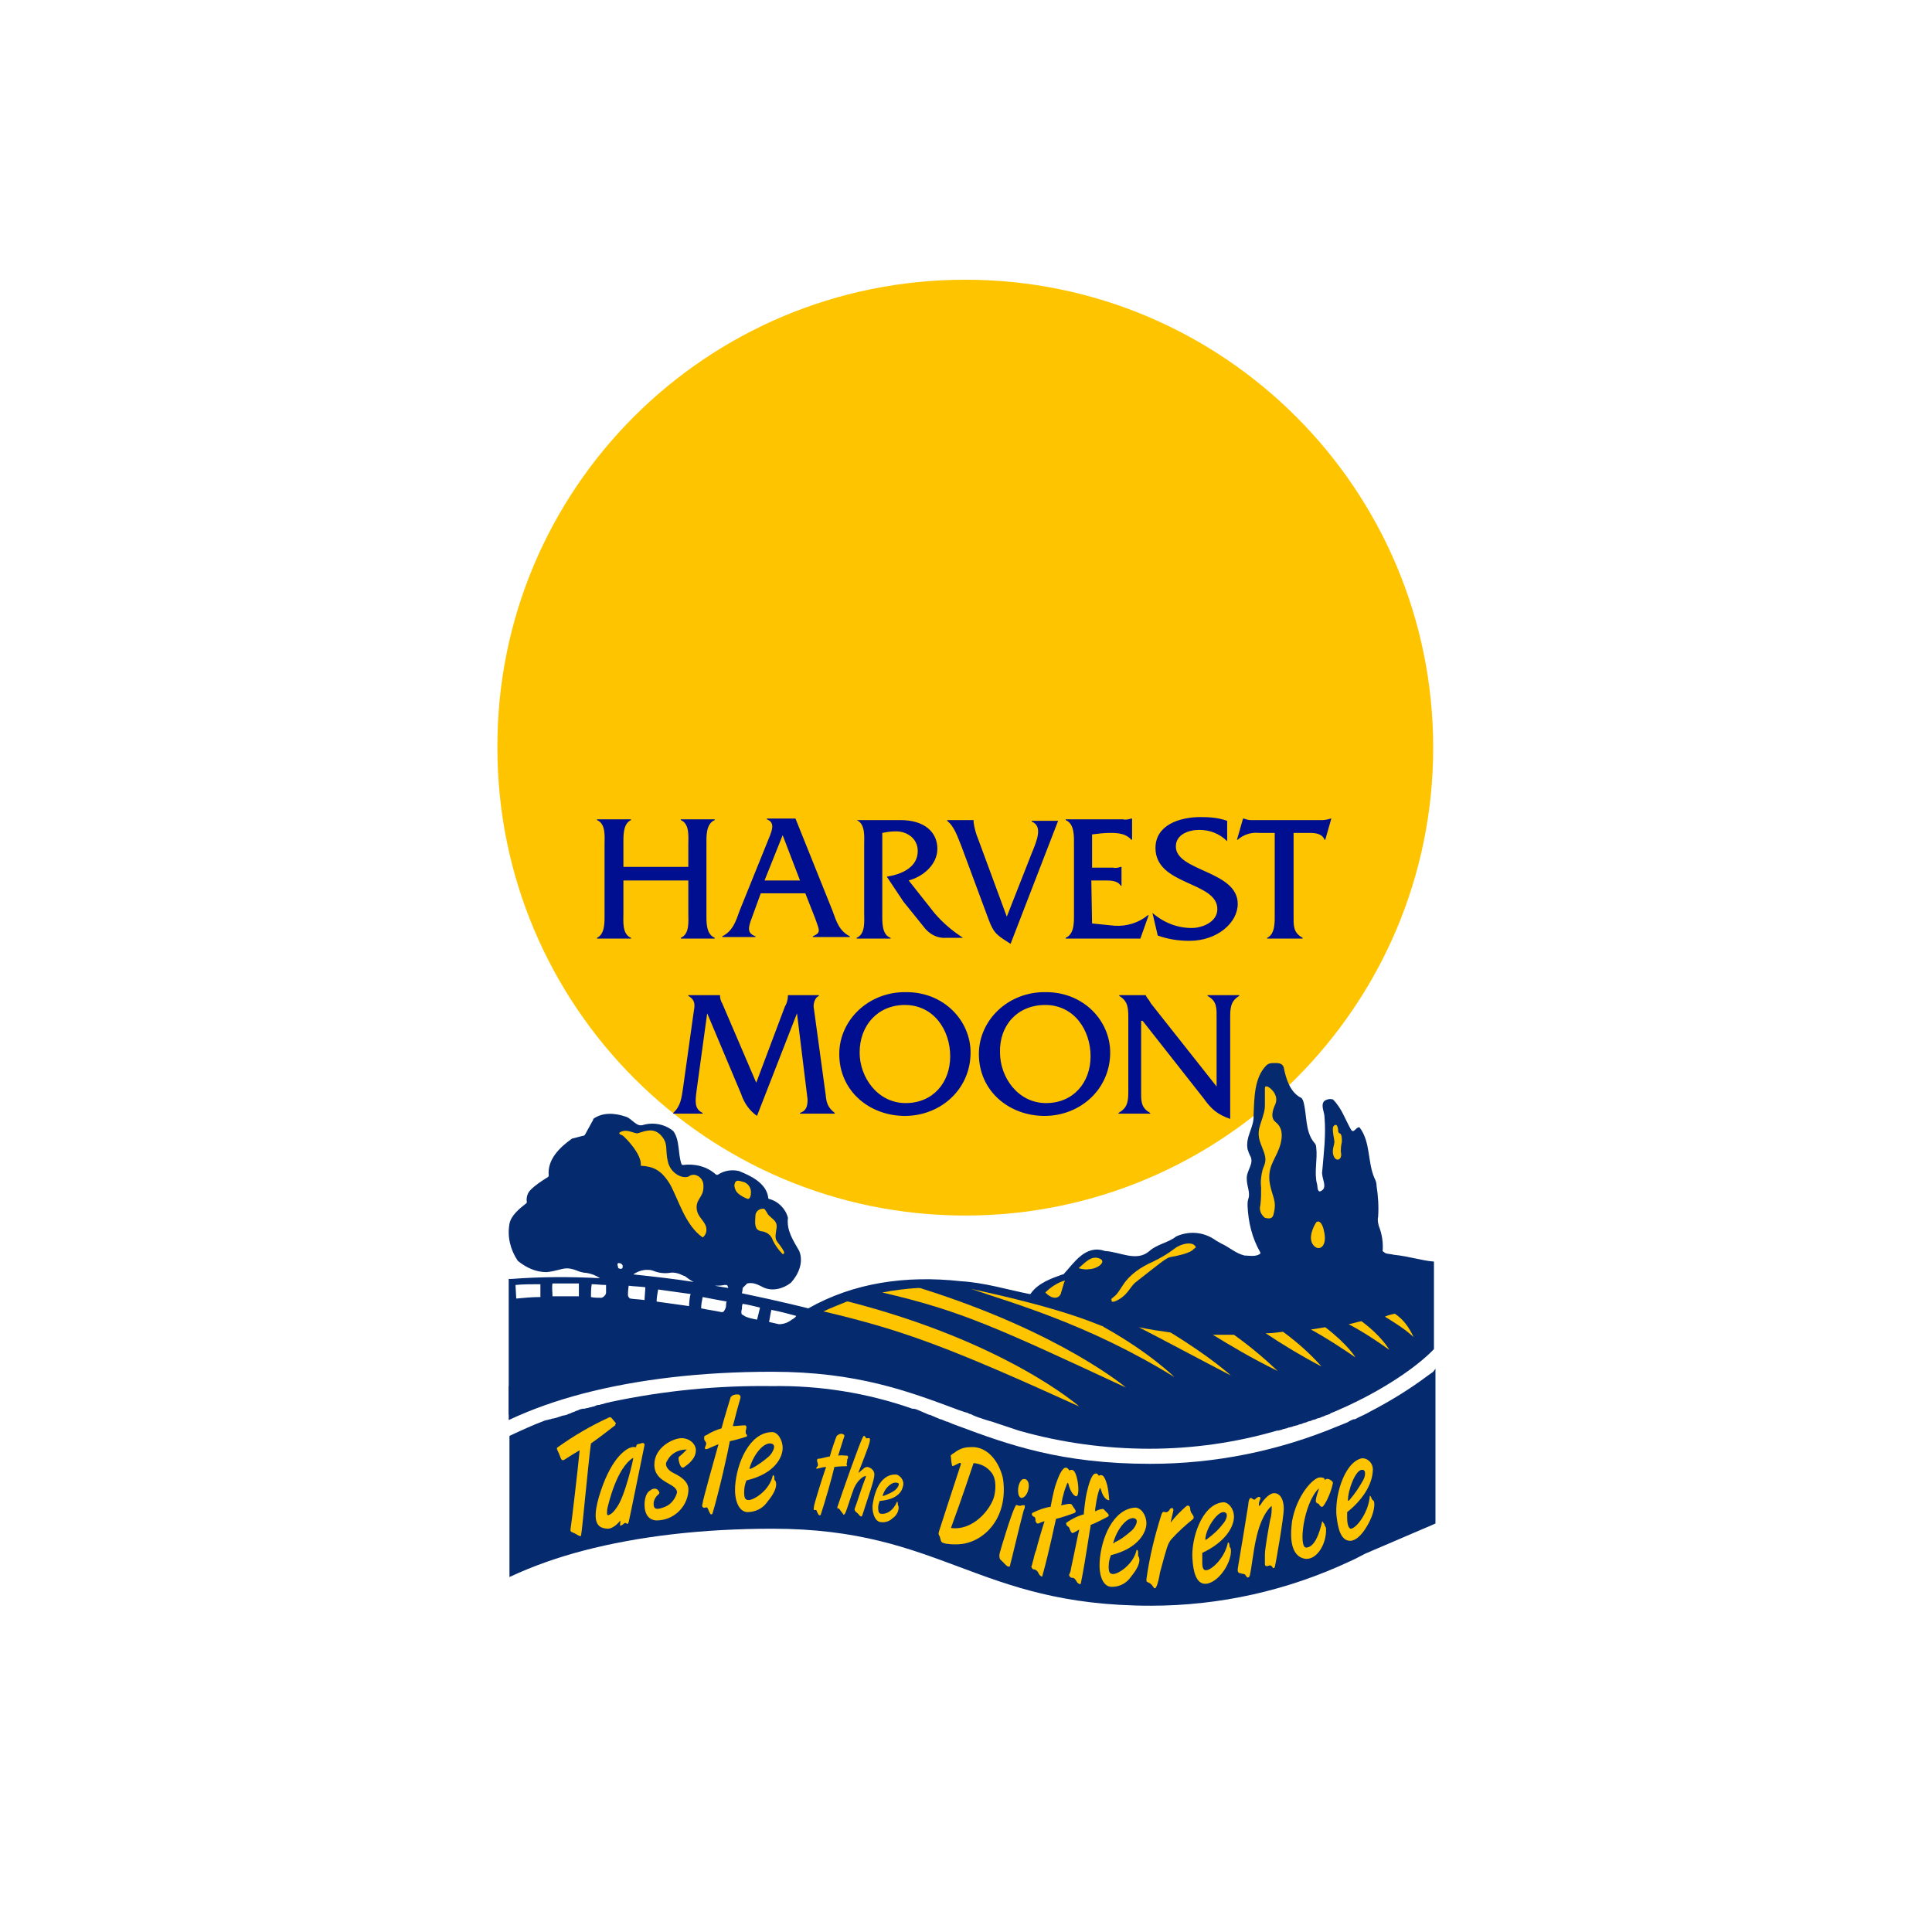 <?xml version="1.0" encoding="utf-8"?>
<!-- Generator: Adobe Illustrator 26.5.0, SVG Export Plug-In . SVG Version: 6.00 Build 0)  -->
<svg version="1.1" id="Layer_1" xmlns="http://www.w3.org/2000/svg" xmlns:xlink="http://www.w3.org/1999/xlink" x="0px" y="0px"
	 viewBox="0 0 256 256" style="enable-background:new 0 0 256 256;" xml:space="preserve">
<style type="text/css">
	.st0{fill:#052A6E;}
	.st1{fill:#FFC400;}
	.st2{fill:#000F8F;}
</style>
<g id="Group_275" transform="translate(-6744.094 -5955.835)">
	<path id="Path_583" class="st0" d="M6934,6137.6l-0.7,0.5c-2.4,1.8-5,3.4-7.7,4.8l0,0c-0.5,0.3-1,0.5-1.6,0.8
		c-0.2,0.1-0.3,0.2-0.5,0.2l-0.1,0c-0.1,0.1-0.3,0.1-0.4,0.2l-0.2,0.1c-0.1,0.1-0.2,0.1-0.4,0.2c-0.3,0.1-0.7,0.3-1,0.4
		c-7.9,3.3-16.3,5-24.9,5c-11.7,0-18.7-2.5-25.4-5l-0.8-0.3l-0.7-0.3l-0.1,0l-0.7-0.3l-0.1,0c-0.2-0.1-0.5-0.2-0.7-0.3l0,0
		c-0.2-0.1-0.5-0.2-0.7-0.3l-0.1,0c-0.2-0.1-0.5-0.2-0.7-0.3l0,0c-0.2-0.1-0.5-0.2-0.7-0.3l0,0c-0.2-0.1-0.5-0.2-0.7-0.2l-0.1,0
		c-6-2.1-12.3-3.1-18.6-3c-7.2-0.1-14.3,0.6-21.4,2.1l0,0c-0.3,0.1-0.5,0.1-0.8,0.2l0,0c-0.2,0.1-0.5,0.1-0.7,0.2l-0.1,0
		c-0.2,0-0.4,0.1-0.6,0.2l-0.1,0c-0.2,0.1-0.5,0.1-0.7,0.2c-0.2,0-0.4,0.1-0.5,0.1l-0.2,0l-0.4,0.1l-0.2,0.1l-0.3,0.1l-0.2,0.1
		l-0.3,0.1l-0.2,0.1l-0.3,0.1l-0.2,0.1l-0.4,0.1l-0.1,0c-0.3,0.1-0.6,0.2-0.9,0.3l0,0l-0.4,0.1l-0.1,0c-0.1,0-0.2,0.1-0.3,0.1
		l-0.1,0l-0.3,0.1l-0.1,0l-0.3,0.1l0,0c-1.6,0.6-3.1,1.3-4.6,2v18.7l0,0c3.2-1.5,6.4-2.6,9.8-3.5c7.3-1.9,15.7-2.9,25.1-2.9
		c11.3,0,18.1,2.6,24.8,5.1c6.7,2.5,13.6,5.1,25.3,5.1c9.1,0,18.1-2,26.4-5.9c0.7-0.3,1.4-0.7,2-1l9.1-3.9l0.2-0.1v-20.5
		L6934,6137.6z"/>
	<path id="Path_584" class="st1" d="M6872,5992.9c34.3,0,62,27.8,62,62s-27.8,62-62,62c-34.3,0-62-27.8-62-62
		C6809.9,6020.6,6837.7,5992.9,6872,5992.9"/>
	<path id="Path_585" class="st0" d="M6928.8,6122.1c-0.4-0.1-0.8-0.1-1.1-0.2l0,0l-0.3-0.2c0,0-0.1-0.1-0.1-0.1
		c0.1-1.1-0.1-2.3-0.5-3.3c-0.1-0.4-0.2-0.8-0.1-1.2c0.1-1.4,0-2.8-0.2-4.1c0-0.4-0.1-0.7-0.3-1.1c-0.9-2.1-0.5-4.7-1.9-6.6
		c0,0-0.1-0.1-0.1-0.1c-0.5,0-0.7,0.9-1.1,0.3l0,0c-0.8-1.4-1.2-2.8-2.4-4c0,0,0,0-0.1,0c-0.3-0.1-0.7,0-1,0.2c0,0,0,0-0.1,0.1
		c-0.4,0.6,0.1,1.4,0.1,2.1v0c0.2,2.4-0.1,4.7-0.3,7.1c-0.2,0.9,0.9,2.3-0.3,2.7c-0.1,0-0.1,0-0.1,0c-0.3-0.2-0.2-0.7-0.3-1l0,0
		c-0.4-1.5,0.1-3.3-0.1-4.8c0-0.3-0.1-0.5-0.3-0.7c-1.2-1.5-0.9-3.6-1.4-5.4c-0.1-0.3-0.2-0.5-0.5-0.6c-1.3-0.8-1.8-2.4-2.1-3.9l0,0
		c-0.2-0.7-0.9-0.6-1.5-0.6c-0.3,0-0.6,0.1-0.8,0.3c-1.6,1.6-1.6,4.2-1.7,6.6v0c0.1,1.6-1.1,2.8-0.8,4.5c0.1,0.3,0.2,0.6,0.3,0.8
		c0.7,1.1-0.5,2-0.4,3.2v0c0,0.9,0.5,1.8,0.2,2.6c-0.1,0.3-0.1,0.6-0.1,0.9c0.1,2.2,0.6,4.3,1.7,6.2c0,0.1,0,0.2-0.1,0.2
		c0,0,0,0,0,0c-0.5,0.4-1.6,0.2-1.9,0.2c0,0-0.1,0-0.1,0c-1.2-0.3-2-1.1-3.1-1.6c-0.2-0.1-0.5-0.3-0.7-0.4c-1.5-1.1-3.4-1.3-5.1-0.6
		l-0.2,0.1c-1,0.8-2.5,1-3.5,1.9c-1.7,1.5-3.9,0.1-5.9,0l0,0c-2.6-0.9-4.1,1.6-5.5,3.1c0,0,0,0-0.1,0c-1.4,0.5-3.2,1.1-4.2,2.5
		c0,0.1-0.1,0.1-0.2,0.1c-3-0.6-5.9-1.5-9.1-1.7c-7.3-0.8-14.2,0.2-20.2,3.6l0,0c0,0-3.5-0.9-8.8-2c0.1-0.4,0.1-0.7,0.1-0.7
		c0.2-0.2,0.4-0.4,0.6-0.6l0,0c0.8-0.2,1.5,0.2,2.1,0.5c1.2,0.6,2.7,0.2,3.7-0.6l0,0c1-1.1,1.7-2.7,1.1-4.2l0,0
		c-0.8-1.4-1.7-2.7-1.5-4.4v0c-0.3-1.2-1.3-2.2-2.5-2.5c-0.1,0-0.1-0.1-0.1-0.1c-0.2-2-2.4-3-3.9-3.6l0,0c-0.9-0.2-1.9-0.1-2.8,0.5
		c-0.1,0-0.1,0-0.2,0c-1.2-1.1-2.8-1.5-4.4-1.3c-0.1,0-0.1,0-0.2-0.1c-0.5-1.4-0.2-3.2-1.1-4.4l0,0c-1.1-0.9-2.6-1.2-4-0.8
		c-0.9,0.3-1.5-0.9-2.3-1.1c-1.4-0.5-3.1-0.6-4.3,0.3c0,0,0,0,0,0.1l-1.1,2c0,0-0.1,0.1-0.1,0.1c-0.5,0.1-1.1,0.3-1.6,0.4
		c0,0,0,0,0,0c-1.7,1.2-3.3,2.8-3.1,4.9c0,0.1,0,0.1-0.1,0.2c-0.8,0.5-1.6,1-2.3,1.7c-0.4,0.4-0.6,1-0.5,1.6c0,0.1,0,0.1-0.1,0.2
		c-0.9,0.7-2,1.6-2.2,2.7c-0.3,1.7,0.1,3.4,1.1,4.9l0,0c1.1,0.9,2.4,1.5,3.8,1.5c1.2-0.1,2-0.5,2.7-0.5c0.6,0,1.1,0.2,1.6,0.4
		c0.3,0.1,0.7,0.2,1,0.2c0.6,0.1,1.2,0.3,1.8,0.7c-3.9-0.2-7.8-0.2-11.7,0.1c-0.1,0-0.3,0-0.4,0v18.7c3.2-1.5,6.4-2.6,9.8-3.5
		c7.3-1.9,15.7-2.9,25.1-2.9c11.3,0,18.1,2.6,24.8,5.1l0.6,0.2l0.3,0.1l0.1,0l0.4,0.2l0.1,0l0.4,0.2l0,0l0.5,0.2l0,0
		c0.3,0.1,0.6,0.2,0.9,0.3l0,0c0.3,0.1,0.6,0.2,1,0.3h0c1.2,0.4,2.4,0.8,3.6,1.2h0c5.6,1.6,11.5,2.4,17.3,2.4
		c5.7,0,11.4-0.8,16.9-2.4l0,0l0.1,0c0.2,0,0.3-0.1,0.5-0.1l0.2-0.1c0.2,0,0.3-0.1,0.5-0.1l0.2-0.1c0.2,0,0.3-0.1,0.5-0.1l0.2-0.1
		c0.2,0,0.3-0.1,0.5-0.1l0.2-0.1l0.4-0.1l0.2-0.1c0.1,0,0.3-0.1,0.4-0.1l0.2-0.1l0.4-0.1l0.2-0.1l0.4-0.1l0.2-0.1l0.4-0.1l0.2-0.1
		l0.3-0.1l0.2-0.1l0.3-0.1l0.3-0.1l0.1-0.1l0,0c0.8-0.3,1.6-0.7,2.3-1c5.8-2.7,9.7-5.7,11.4-7.5V6123
		C6932.6,6122.9,6930.8,6122.3,6928.8,6122.1z M6815.7,6127.7c-1.1,0-2.1,0.1-3.2,0.2l-0.1-1.8c1-0.1,2.1-0.1,3.3-0.1
		C6815.7,6126.3,6815.7,6127.4,6815.7,6127.7L6815.7,6127.7z M6820.8,6127.6c-1.2,0-2.3,0-3.5,0c0-0.6-0.1-1.2,0-1.7
		c1.1,0,2.3,0,3.5,0C6820.8,6126.3,6820.8,6127.2,6820.8,6127.6L6820.8,6127.6z M6824.4,6127.1c0,0.3-0.3,0.6-0.6,0.7
		c-0.5,0-1,0-1.4-0.1c0-0.6,0-1.1,0.1-1.7c0.6,0,1.2,0.1,1.9,0.1C6824.4,6126.4,6824.4,6126.7,6824.4,6127.1L6824.4,6127.1z
		 M6826.6,6123.8c-0.1,0.2-0.3,0.2-0.5,0.1c0,0-0.1,0-0.1-0.1c0-0.2-0.2-0.4,0-0.6c0,0,0,0,0.1,0c0.2,0,0.4,0.1,0.5,0.3
		C6826.6,6123.7,6826.6,6123.7,6826.6,6123.8L6826.6,6123.8z M6829.5,6128.1c-0.6-0.1-1.3-0.1-1.9-0.2c-0.2-0.1-0.3-0.3-0.3-0.5
		c0-0.1,0-0.6,0.1-1.2c0.7,0.1,1.5,0.1,2.2,0.2C6829.6,6126.9,6829.5,6127.7,6829.5,6128.1L6829.5,6128.1z M6835.4,6128.9
		c-1.4-0.2-2.8-0.4-4.3-0.6c0-0.5,0.1-1,0.2-1.6c1.4,0.2,2.8,0.4,4.3,0.6C6835.5,6127.6,6835.4,6128.4,6835.4,6128.9L6835.4,6128.9z
		 M6828,6124.7c0.6-0.4,1.2-0.6,1.8-0.6c0.3,0,0.5,0,0.8,0.1h0c0.7,0.3,1.5,0.4,2.2,0.3c0.5-0.1,1,0,1.5,0.2
		c0.1,0.1,0.3,0.1,0.4,0.2l0,0c0,0,0,0,0.1,0c0.4,0.3,0.8,0.6,1.2,0.8C6833.5,6125.3,6830.8,6125,6828,6124.7L6828,6124.7z
		 M6840.3,6128.8L6840.3,6128.8c0,0.3-0.1,0.5-0.3,0.8c-0.1,0.1-0.2,0.1-0.3,0.1c-0.9-0.2-1.8-0.3-2.7-0.5c0-0.5,0.1-1,0.2-1.5
		c1,0.2,2.1,0.4,3.2,0.6C6840.3,6128.4,6840.3,6128.6,6840.3,6128.8L6840.3,6128.8z M6838.8,6126.2c0.4,0,0.8,0,1.3-0.1
		c0,0,0,0,0.1,0c0,0,0,0,0.1,0l0,0c0.1,0,0.1,0,0.2,0.1h0c0,0.1,0.1,0.2,0.1,0.3C6839.9,6126.4,6839.4,6126.3,6838.8,6126.2
		L6838.8,6126.2z M6844.4,6130.7c-0.5-0.1-1-0.2-1.5-0.4c-0.2-0.1-0.3-0.2-0.5-0.3c-0.1-0.1-0.1-0.5,0-0.7c0-0.2,0-0.5,0.1-0.7
		c0.7,0.1,1.5,0.3,2.3,0.5C6844.7,6129.5,6844.5,6130.4,6844.4,6130.7L6844.4,6130.7z M6849.6,6130.2c-0.1,0.2-0.4,0.4-0.6,0.5l0,0
		c-0.5,0.4-1.1,0.6-1.7,0.6v0c0,0-0.4-0.1-1.3-0.3c0.1-0.6,0.2-1.1,0.3-1.6C6847.4,6129.6,6848.5,6129.9,6849.6,6130.2
		C6849.6,6130.2,6849.6,6130.2,6849.6,6130.2L6849.6,6130.2z M6934,6133.6v-0.1V6133.6L6934,6133.6z"/>
	<path id="Path_586" class="st2" d="M6915.5,6066.2h2.1c0.8,0,1.7,0.1,2,0.9h0.1l0.8-2.8h-0.1c-0.3,0.1-0.7,0.2-1.1,0.2h-9.5
		c-0.3,0-0.6-0.1-0.9-0.2h-0.1l-0.8,2.8h0.1c0.8-0.7,1.8-1,2.8-0.9h2.1v10.6c0,1.1,0.1,2.8-1,3.3v0.1h4.7v-0.1
		c-1.3-0.7-1.2-1.7-1.2-3L6915.5,6066.2z M6906.7,6064.6c-1.1-0.4-2.3-0.5-3.5-0.5c-2.9,0-6,1.1-6,4.1c0,5,8.2,4.4,8.2,8.1
		c0,1.7-2,2.5-3.4,2.5c-1.9,0-3.7-0.7-5.2-2l0.7,3c1.4,0.5,2.8,0.7,4.2,0.7c3.7,0,6.4-2.4,6.4-4.9c0-4.4-8.2-4.3-8.2-7.6
		c0-1.6,1.7-2.2,3.1-2.2c1.4,0,2.7,0.5,3.7,1.5L6906.7,6064.6z M6888.7,6072.5h1.8c0.7,0,1.7,0,2.1,0.7h0.1v-2.5h-0.1
		c-0.3,0.1-0.7,0.2-1,0.1h-2.8v-4.4c0.8-0.1,1.6-0.2,2.4-0.2c1.1,0,2.1,0.1,2.8,0.9h0.1v-2.8h-0.1c-0.4,0.1-0.7,0.2-1.1,0.1h-7.6
		v0.1c1.2,0.5,1.1,2.2,1.1,3.3v9c0,1.1,0.1,2.8-1.1,3.3v0.1h9.9l1.1-3.1h-0.1c-1.2,1-2.8,1.5-4.4,1.4l-3-0.3L6888.7,6072.5z
		 M6877.5,6077.3l-3.8-10.3c-0.3-0.7-0.5-1.5-0.6-2.2l0-0.3h-3.5v0.1c1,0.8,1.4,2.2,1.9,3.4l3.6,9.7c0.7,1.9,1.2,2.1,2.9,3.2
		l6.3-16.3h-3.5v0.1c1.5,0.6,0.7,2.5,0,4.2L6877.5,6077.3z M6857.6,6064.5L6857.6,6064.5c1.2,0.5,1,2.3,1,3.3v9c0,1.1,0.2,2.8-1,3.3
		v0.1h4.5v-0.1c-1.2-0.4-1.1-2.2-1.1-3.3v-10.6c0.5-0.1,1.1-0.2,1.6-0.2c1.6-0.1,3.1,0.9,3.1,2.6c0,2.2-2.2,3.1-4.1,3.4l2.2,3.3
		l2.9,3.6c0.7,0.8,1.7,1.3,2.8,1.2h2.2c-1.4-0.9-2.7-2-3.8-3.3l-3.4-4.3c1.9-0.5,3.8-2.1,3.8-4.2c0-2.2-1.7-3.8-4.9-3.8
		L6857.6,6064.5z M6850.1,6072.5h-4.7l2.4-6L6850.1,6072.5z M6850.8,6074.2l1.3,3.3c0.6,1.7,0.8,1.9-0.3,2.4v0.1h4.9v-0.1
		c-1.4-0.7-1.8-2-2.3-3.4l-4.9-12.2h-3.8v0.1c1.1,0.4,0.7,1.4,0.4,2.2l-4,9.9c-0.5,1.4-0.9,2.7-2.3,3.4v0.1h4.4v-0.1
		c-1.1-0.4-1-1.1-0.5-2.4l1.2-3.3L6850.8,6074.2z M6835.3,6072.5v4.3c0,1.1,0.2,2.8-1,3.3v0.1h4.5v-0.1c-1.2-0.5-1.1-2.2-1.1-3.3v-9
		c0-1.1-0.1-2.8,1.1-3.3v-0.1h-4.5v0.1c1.2,0.5,1,2.2,1,3.3v2.9h-8.6v-2.9c0-1.1-0.1-2.8,1-3.3v-0.1h-4.5v0.1c1.2,0.5,1,2.2,1,3.3v9
		c0,1.1,0.1,2.8-1,3.3v0.1h4.5v-0.1c-1.2-0.5-1-2.2-1-3.3v-4.3L6835.3,6072.5z"/>
	<path id="Path_587" class="st2" d="M6895.5,6091.1l8.1,10.3c1,1.4,1.8,2.1,3.5,2.7v-13.3c0-1.3,0-2.3,1.2-3v-0.1h-4.2v0.1
		c1.3,0.7,1.2,1.7,1.2,3v9l-8.7-11l-0.3-0.5c-0.2-0.2-0.3-0.4-0.4-0.6v0h-3.5v0.1c1.2,0.7,1.2,1.7,1.2,3v9.5c0,1.3,0,2.3-1.3,3v0.1
		h4.2v-0.1c-1.3-0.7-1.2-1.7-1.2-3V6091.1z M6882.6,6089c3.8,0,6,3.3,6,6.8c0,3.5-2.3,6.2-5.9,6.2c-3.7,0-6.1-3.4-6.1-6.7
		C6876.5,6091.7,6878.9,6089,6882.6,6089 M6882.7,6087.3c-5-0.1-8.9,3.7-8.9,8.2c0,4.9,4,8.2,8.7,8.2c4.7,0,8.7-3.5,8.7-8.4
		C6891.2,6091.1,6887.7,6087.3,6882.7,6087.3 M6864,6089c3.8,0,6,3.3,6,6.8c0,3.5-2.3,6.2-5.9,6.2c-3.7,0-6.1-3.4-6.1-6.7
		C6858,6091.7,6860.4,6089,6864,6089 M6864.2,6087.3c-5-0.1-8.9,3.7-8.9,8.2c0,4.9,4,8.2,8.7,8.2c4.7,0,8.7-3.5,8.7-8.4
		C6872.7,6091.1,6869.2,6087.3,6864.2,6087.3 M6844.3,6099.3l-4.5-10.5c-0.2-0.3-0.3-0.7-0.3-1.1v0h-4.2v0.1
		c1.1,0.6,0.8,1.5,0.7,2.2l-1.4,10c-0.2,1.3-0.3,2.4-1.3,3.3v0.1h3.9v-0.1c-1.1-0.5-1-1.5-0.8-3l1.4-10.2l4.5,10.7
		c0.4,1.2,1.1,2.2,2.1,2.9l5.3-13.6l1.4,11.4c0,0.8-0.1,1.5-1,1.8v0.1h4.6v-0.1c-0.9-0.7-1.1-1.3-1.2-2.4l-1.6-11.7
		c0-0.5,0.2-1.2,0.7-1.4v-0.1h-4.1v0c0,0.5-0.1,1-0.4,1.5L6844.3,6099.3z"/>
	<path id="Path_588" class="st0" d="M6818.6,6140.6l-7.1-1.1v3.8C6813.8,6142.3,6816.2,6141.3,6818.6,6140.6z"/>
	<path id="Path_589" class="st1" d="M6829,6110.3c1.6,0.1,2.7,0.5,3.9,2.5c1.1,2,2,5.4,4.3,7c0.3-0.2,0.5-0.6,0.5-1
		c0-1.2-1.3-1.6-1.3-3c0-1.2,1-1.4,0.9-2.9c0-0.7-0.5-1.3-1.2-1.4c-0.2,0-0.5,0-0.7,0.2c-0.8,0.4-2.4-0.3-2.8-1.9s0.1-2.4-0.9-3.5
		c-1-1.1-2.1-0.6-3.1-0.3c-0.4,0.1-1.5-0.7-2.4-0.1c-0.1,0.1-0.1,0.2,0.4,0.4C6826.9,6106.5,6829.2,6108.8,6829,6110.3z"/>
	<path id="Path_590" class="st1" d="M6841.4,6112.9c0.1-0.7,0.4-0.7,1-0.5c0.7,0.1,1.2,0.7,1.2,1.4c0,0.8-0.3,0.9-0.4,0.9
		c-0.1,0-1.3-0.5-1.6-1.1C6841.5,6113.4,6841.4,6113.1,6841.4,6112.9z"/>
	<path id="Path_591" class="st1" d="M6844.4,6118.7c-0.4-0.5-0.2-1.5-0.2-1.9c0.1-0.5,0.5-0.8,1-0.8c0,0,0.1,0,0.1,0
		c0.3,0.1,0.4,0.7,0.8,1c0.4,0.4,1,0.7,0.9,1.5s-0.3,1.4,0.1,1.9c0.4,0.5,0.9,1.2,0.9,1.4c0,0.2-0.2,0.3-0.3,0.1
		c-0.5-0.5-0.9-1.1-1.2-1.7c-0.2-0.7-0.8-1.1-1.4-1.2C6844.9,6119,6844.6,6118.9,6844.4,6118.7z"/>
	<path id="Path_592" class="st1" d="M6912.8,6116.9c-0.2,0.5-0.7,0.4-1.1,0.3c-0.5-0.4-0.8-1-0.6-1.7c0.1-0.8,0.1-1.5,0.1-2.3
		c-0.1-0.8,0-1.6,0.2-2.4c0.3-0.8,0.6-1.2,0.1-2.5c-0.5-1.3-0.9-2-0.4-3.5c0.5-1.5,0.6-1.9,0.6-2.5s0-1.8,0-2.2s0.1-0.3,0.3-0.3
		s1.6,1,1.1,2.3c-0.6,1.3-0.5,2,0,2.4c0.5,0.4,1.1,1.1,0.7,2.8c-0.5,2-1.7,2.8-1.5,5C6912.6,6114.5,6913.4,6114.8,6912.8,6116.9z"/>
	<path id="Path_593" class="st1" d="M6921.3,6105.1c-0.1-0.4-0.6-0.2-0.6,0.3c0,0.5,0.1,1,0.2,1.6c0.1,0.5-0.5,1.3,0,2.2
		c0.4,0.6,1,0.2,0.9-0.5c-0.1-0.5,0-1.1,0.1-1.6c0-0.4,0-1-0.3-1.1C6921.3,6105.9,6921.5,6105.6,6921.3,6105.1z"/>
	<path id="Path_594" class="st1" d="M6918.5,6117.8c-0.4,0.6-1.1,2.1-0.4,3s1.8,0.3,1.5-1.5S6918.7,6117.6,6918.5,6117.8z"/>
	<path id="Path_595" class="st1" d="M6882.6,6127.1c0.7-0.7,1.6-1.3,2.6-1.6c-0.2,0.5-0.3,1-0.5,1.6
		C6884.6,6127.7,6883.8,6128.3,6882.6,6127.1z"/>
	<path id="Path_596" class="st1" d="M6887.1,6123.9c0,0-0.1-0.1,0-0.1c0,0,0,0,0,0c1-0.9,1.7-1.6,2.7-1.2c1,0.4-0.3,1.4-1.4,1.4
		C6888,6124.1,6887.5,6124,6887.1,6123.9z"/>
	<path id="Path_597" class="st1" d="M6891.4,6127.9c0.6-0.5,0.6-0.4,1.5-1.8s2.4-2.4,4-3.1c1-0.5,1.9-1,2.8-1.7
		c0.9-0.7,2.4-1,2.8-0.3c0.1,0.1,0,0.2-0.2,0.3c-0.1,0.1-0.3,0.6-3.1,1.1c-0.6,0.1-1.5,0.9-4.7,3.4c-0.7,0.6-1,1.7-2.5,2.4
		c-0.4,0.2-0.5,0.1-0.6,0.1c0-0.1,0-0.3-0.1-0.3C6891.4,6128,6891.4,6127.9,6891.4,6127.9z"/>
	<path id="Path_598" class="st1" d="M6890.4,6131.7c-0.1-0.1-0.3-0.2-0.4-0.2l-0.5-0.2c-6.7-2.7-16.6-4.6-16.8-4.7
		c5.2,1.8,15.5,4.6,27,11.7C6899.7,6138.3,6896.5,6135.1,6890.4,6131.7z"/>
	<path id="Path_599" class="st1" d="M6895,6131.7c3.3,1.7,7.2,3.8,12.2,6.4c0,0-2.6-2.4-8-5.7
		C6897.8,6132.2,6896.4,6132,6895,6131.7z"/>
	<path id="Path_600" class="st1" d="M6865.7,6126.5c-1.6,0.1-3.2,0.3-4.7,0.6c10.4,2.4,15.3,4.7,32.3,12.6c0,0-8.6-7.3-27-13.1
		C6866.1,6126.5,6865.9,6126.5,6865.7,6126.5z"/>
	<path id="Path_601" class="st1" d="M6907.6,6132.7c-0.6,0-1.2,0-1.8,0c-0.3,0-0.7,0-1,0c2.3,1.4,5.1,3.1,8.6,4.8
		C6911.6,6135.8,6909.7,6134.2,6907.6,6132.7z"/>
	<path id="Path_602" class="st1" d="M6914.1,6132.3c-0.8,0.1-1.5,0.2-2.3,0.2c2.4,1.6,4.9,3.1,7.4,4.4
		C6917.7,6135.2,6916,6133.7,6914.1,6132.3z"/>
	<path id="Path_603" class="st1" d="M6919.7,6131.7c-0.6,0.1-1.2,0.2-1.9,0.3c2,1.1,4,2.4,5.9,3.7
		C6923.7,6135.7,6922.7,6134,6919.7,6131.7z"/>
	<path id="Path_604" class="st1" d="M6924.5,6130.9c-0.6,0.1-1.1,0.3-1.7,0.4c1.9,1,3.7,2.2,5.4,3.4
		C6928.1,6134.6,6927.3,6133,6924.5,6130.9z"/>
	<path id="Path_605" class="st1" d="M6928.9,6129.9c-0.4,0.1-0.9,0.2-1.3,0.4c1.3,0.8,2.6,1.6,3.8,2.7
		C6930.8,6131.7,6930,6130.6,6928.9,6129.9z"/>
	<path id="Path_606" class="st1" d="M6825.7,6144.4c-0.2-0.2-0.4-0.5-0.6-0.7c-0.1-0.1-0.3-0.1-0.4,0c-2.4,1.1-4.6,2.4-6.7,3.9
		c-0.2,0.1-0.1,0.3,0,0.5c0.1,0.2,0.2,0.4,0.3,0.7c0.1,0.3,0.2,0.6,0.5,0.5c0.6-0.4,1.6-1,2.1-1.3c-0.2,2.2-1.1,9.9-1.2,10.4
		c-0.1,0.5,0.2,0.4,0.7,0.7s0.7,0.4,0.7,0.1c0.1-0.2,1-10.1,1.3-12.1c1-0.7,2.3-1.7,3.2-2.4
		C6825.6,6144.6,6825.7,6144.5,6825.7,6144.4z"/>
	<path id="Path_607" class="st1" d="M6842.9,6145.4c0.1-0.2,0.2-0.7-0.1-0.7c-0.5,0-1.1,0.1-1.6,0.1c0.3-1.2,0.9-3.4,1-3.7
		c0.1-0.4-0.2-0.5-0.4-0.5c-0.4,0-0.7,0.1-0.9,0.4c-0.1,0.3-1,3.3-1.2,4.1c-0.7,0.2-1.4,0.5-2,0.9c-0.3,0.1-0.3,0.1-0.3,0.5
		c0,0.1,0,0.1,0.2,0.4c0.2,0.3-0.1,0.6-0.1,0.8c0,0.2,0.1,0.2,0.4,0.1c0.2-0.1,0.9-0.4,1.4-0.6c-0.6,2.1-2.1,7.5-2.1,7.8
		c-0.1,0.3-0.1,0.5,0.1,0.6c0.1,0.1,0.4-0.1,0.5,0s0.3,0.7,0.4,0.8c0,0.1,0.2,0.1,0.2,0.1c0,0,0.1-0.1,0.1-0.1
		c0.9-3,2.1-8.4,2.3-9.6c1-0.2,2.2-0.6,2.2-0.6c0.1,0,0.1-0.3,0-0.3S6842.9,6145.6,6842.9,6145.4z"/>
	<path id="Path_608" class="st1" d="M6846.7,6151.6c0-0.3-0.2-0.3-0.2-0.3c-0.4,2-2.5,3.3-3.2,3.3c-0.5,0-0.6-0.3-0.6-1.1
		c0-0.5,0.1-1,0.3-1.5c3.8-0.9,4.8-3.1,4.8-4.3c0-1.1-0.7-2.2-1.5-2.1c-2.9,0.1-4.6,4.1-4.8,7.2c-0.1,1.7,0.4,3.3,1.6,3.4
		c1.1,0,2.1-0.5,2.7-1.4c1.4-1.7,1.2-2.5,1-2.8C6846.7,6152,6846.7,6151.9,6846.7,6151.6z M6843.4,6150.4c0.6-2,1.9-3.4,2.8-3.3
		c0.9,0.1,0.3,1.2-0.2,1.7c-0.7,0.6-1.5,1.2-2.3,1.6C6843.4,6150.5,6843.4,6150.5,6843.4,6150.4L6843.4,6150.4z"/>
	<path id="Path_609" class="st1" d="M6894.9,6161.5c0-0.3-0.2-0.3-0.2-0.3c-0.4,1.9-2.4,3.2-3.1,3.2c-0.5,0-0.6-0.3-0.6-1
		c0-0.5,0.1-1,0.3-1.5c3.7-0.9,4.7-3.1,4.7-4.2c0-1.1-0.7-2.1-1.5-2.1c-2.9,0.2-4.5,4-4.7,7.2c-0.1,1.7,0.4,3.3,1.6,3.3
		c1.1,0,2-0.5,2.6-1.4c1.4-1.7,1.1-2.5,0.9-2.7C6894.9,6161.8,6894.9,6161.7,6894.9,6161.5z M6891.6,6160.3c0.5-1.9,1.8-3.4,2.7-3.3
		c0.8,0.1,0.3,1.1-0.2,1.6c-0.7,0.6-1.4,1.2-2.3,1.6C6891.7,6160.4,6891.6,6160.3,6891.6,6160.3z"/>
	<path id="Path_610" class="st1" d="M6907,6160.5c0-0.1-0.1-0.3-0.2-0.3c-0.4,2.1-2.2,3.7-2.9,3.7c-0.3,0-0.5-0.2-0.5-1
		c0-0.4,0-0.9,0-1.3c3-1.4,4.2-3.4,4.2-4.8c0-1.1-0.8-2-1.5-1.9c-2.8,0.3-4.2,4.9-4,7.5c0.1,1.7,0.5,3.3,1.7,3.3
		c0.7,0,1.7-0.6,2.5-1.8c1-1.5,1-2.8,0.8-3C6907,6160.8,6907,6160.7,6907,6160.5z M6906.2,6156.2c0.8,0,0.4,1.1-0.1,1.6
		c-0.6,0.8-1.3,1.4-2.1,2c-0.2,0.1-0.3,0.1-0.2,0.1C6903.8,6158.5,6905.3,6156.2,6906.2,6156.2L6906.2,6156.2z"/>
	<path id="Path_611" class="st1" d="M6926.1,6154.7c-0.1-0.1-0.2-0.1-0.3-0.4c0-0.1-0.1-0.2-0.2-0.3c-0.1,2.1-1.7,4.3-2.5,4.4
		c-0.3,0-0.5-0.6-0.5-1.4c0-0.4,0-0.8,0-0.8c1.9-1.5,3.3-3.5,3.4-5.5c0.1-1.1-0.9-1.8-1.6-1.6c-2.3,0.7-3.5,5.2-3.2,7.7
		c0.2,1.7,0.6,3.2,1.8,3.2c0.7,0,1.5-0.7,2.2-1.9C6926.3,6156.3,6926.3,6154.9,6926.1,6154.7z M6922.7,6154.7c0-1.5,1-4,1.8-4.1
		c0.7-0.1,0.5,0.9,0.2,1.4c-0.5,0.9-1.1,1.8-1.8,2.6C6922.8,6154.7,6922.7,6154.7,6922.7,6154.7L6922.7,6154.7z"/>
	<g id="Group_275-2" transform="translate(6815.955 6216.817)">
		<path id="Path_612" class="st1" d="M40.4-67.6c0.1-0.1,0.2-0.4,0-0.5c-0.4,0-0.8-0.1-1.2,0c0.3-0.9,0.7-2.3,0.8-2.5
			c0.1-0.3-0.1-0.3-0.3-0.4c-0.3,0-0.5,0.1-0.7,0.3c-0.1,0.2-0.7,1.9-0.9,2.7c-0.6,0.1-1.2,0.3-1.4,0.3c-0.2,0-0.3,0-0.3,0.3
			c0,0.1,0.1,0.2,0.1,0.4c0.1,0.2-0.1,0.4-0.2,0.5c0,0.1,0,0.2,0.2,0.1c0.1,0,0.7-0.2,1.1-0.2c-0.6,1.7-1.6,5-1.6,5.2
			c0,0.2-0.1,0.4,0,0.5c0.1,0,0.3,0,0.3,0c0,0,0.2,0.5,0.3,0.6c0,0.1,0.1,0.1,0.2,0.1c0,0,0.1,0,0.1-0.1c0.6-1.8,1.5-5,1.8-6.3
			c0.7-0.1,1.5-0.1,1.6-0.1c0.1,0,0.1-0.2,0-0.2C40.4-67.3,40.4-67.5,40.4-67.6z"/>
		<path id="Path_613" class="st1" d="M39.1-61.3c0.6-1.8,2.9-8.4,3.4-9.3c0.1-0.2,0.2-0.1,0.3,0c0.1,0.1,0,0.2,0.2,0.2
			c0.1,0,0.4-0.1,0.4,0.1c0.1,0.3-0.3,1.3-1.5,4.4c0,0.1,0,0.1,0.1,0c0.6-0.5,0.7-0.7,1.1-0.7c0.5,0.1,0.9,0.5,0.9,1
			c0,0.7-0.7,2.6-1.6,5.4c-0.1,0.2-0.1,0.2-0.3,0.1c-0.1-0.1-0.3-0.4-0.5-0.5c-0.1-0.1-0.3-0.3-0.2-0.5s1.1-3.3,1.4-4
			c0.1-0.3,0.1-0.3,0-0.3c-0.1,0-0.9,0.3-1.5,1.6c-0.5,1.3-0.9,2.8-1.2,3.4c-0.1,0.1-0.2,0.2-0.2,0.1c-0.1-0.1-0.5-0.7-0.6-0.8
			C39-61.1,39.1-61.2,39.1-61.3z"/>
		<path id="Path_614" class="st1" d="M46.9-65.6c-1.9-0.1-2.8,1.9-3.1,3.8c-0.2,1,0.2,2.4,1,2.5c0.6,0.1,1.2-0.1,1.6-0.5
			c0.5-0.3,0.9-1,0.8-1.6c-0.1-0.1-0.1-0.3-0.1-0.4c0-0.2-0.1-0.2-0.1-0.2c-0.5,1.2-1.4,1.7-2.1,1.6c-0.3,0-0.4-0.3-0.4-0.8
			c0-0.3,0.1-0.6,0.2-0.9c2.5-0.2,3-1.4,3.1-2C48-64.8,47.4-65.5,46.9-65.6z M46.7-63.5c-0.4,0.3-0.9,0.5-1.4,0.7
			c-0.2,0.1-0.2,0-0.2,0c0.3-1.1,1.3-1.9,1.9-1.7C47.5-64.5,47.1-63.8,46.7-63.5z"/>
	</g>
	<path id="Path_615" class="st1" d="M6872.5,6147.6c-0.7,0-1.4,0.3-1.9,0.7c-0.5,0.3-0.6,0.4-0.5,0.6c0,0.2,0.1,1.2,0.2,1.2
		s0.3-0.1,0.7-0.3c0,0,0.3-0.2,0.4-0.1c0,0,0,0.1,0,0.2c-1,3-2.7,8.3-2.9,8.9c-0.1,0.4,0,0.4,0.1,0.6c0.1,0.2,0.1,0.6,0.3,0.8
		c0.2,0.1,0.5,0.2,0.7,0.2c0.7,0.1,1.4,0.1,2.1,0c3.1-0.5,6-3.7,5.3-8.6C6876.7,6150.2,6875.3,6147.3,6872.5,6147.6z M6870.1,6158.3
		c1.4-3.8,2.8-8,3-8.6c1,0.1,1.8,0.5,2.4,1.3c0.7,0.9,0.5,2.5,0.3,3.2C6875.3,6155.9,6873,6158.7,6870.1,6158.3L6870.1,6158.3z"/>
	<g id="Group_276" transform="translate(6857.691 6227.121)">
		<path id="Path_616" class="st1" d="M21.7-71.8c-0.1,0.1-0.3,0-0.4,0c-0.2-0.1-0.3-0.1-0.4,0.2c-0.5,0.9-1.9,5.6-2,6
			c-0.1,0.3-0.1,0.6,0,0.9c0.1,0.1,0.5,0.5,0.7,0.7c0.2,0.2,0.3,0.3,0.5,0.3c0.2,0,0.1-0.2,0.3-0.8c0.8-3.3,1.6-6.6,1.7-6.8
			c0.1-0.1,0.1-0.3,0.1-0.5C22-71.9,21.8-71.8,21.7-71.8z"/>
		<path id="Path_617" class="st1" d="M22-75.3c-0.3,0-0.7,0.7-0.7,1.5c0,0.4,0.1,1,0.5,1c0.5-0.1,0.8-0.7,0.9-1.3
			C22.8-74.7,22.6-75.4,22-75.3z"/>
	</g>
	<path id="Path_618" class="st1" d="M6886,6150.6c-0.1,0-0.2,0.1-0.2,0.1c0,0,0,0,0,0c-0.1-0.2-0.3-0.4-0.5-0.4
		c-0.6,0.1-1.1,1.6-1.4,2.5c-0.2,0.7-0.5,2.1-0.6,2.7c-0.8,0.1-1.6,0.4-2.4,0.8c-0.2,0.1,0,0.5,0.2,0.5c0.2,0.1,0.2,0.3,0.2,0.5
		c0,0.2,0.2,0.5,0.4,0.4c0.2-0.1,0.5-0.2,0.8-0.3c-0.3,0.9-1,3.3-1.1,3.8c-0.2,0.5-0.3,0.9-0.4,1.4c-0.1,0.2-0.1,0.5-0.2,0.7
		c-0.1,0.1,0,0.3,0.1,0.4c0.1,0.1,0.2,0.1,0.3,0.1c0.2,0.1,0.4,0.2,0.5,0.5c0.2,0.4,0.5,0.5,0.5,0.4c1-3.6,1.7-7.2,1.8-7.5
		c0,0,0,0,0-0.1c0.8-0.2,1.7-0.5,2.5-0.8c0.3-0.2,0-0.5-0.2-0.8s-0.2-0.4-0.5-0.4c-0.2,0-0.6,0.1-1.1,0.2c0.1-0.3,0.1-0.8,0.3-1.4
		c0.1-0.5,0.3-1,0.5-1.5c0.1-0.1,0.1-0.2,0.2,0.2c0.3,1.1,0.8,1.5,1,1.5c0.2,0,0.4-0.5,0.2-1.9
		C6886.6,6150.5,6886.2,6150.6,6886,6150.6z"/>
	<path id="Path_619" class="st1" d="M6890.8,6152.6c-0.4-1.4-0.7-1.3-0.9-1.3c-0.1,0-0.2,0.1-0.2,0.1c0,0,0,0,0,0
		c-0.1-0.2-0.3-0.4-0.5-0.3c-0.5,0.1-0.9,1.6-1.1,2.5c-0.2,0.8-0.4,2.7-0.4,2.9c-0.8,0.2-1.6,0.6-2.3,1.1c-0.1,0.1,0,0.4,0.2,0.5
		s0.2,0.3,0.3,0.5c0.1,0.2,0.2,0.5,0.5,0.3c0.2-0.1,0.4-0.2,0.7-0.4c-0.2,0.8-0.7,3.4-0.8,3.8c-0.1,0.5-0.2,0.9-0.3,1.4
		c0,0.2-0.1,0.5-0.2,0.7c-0.1,0.1,0,0.3,0.1,0.4c0.1,0.1,0.2,0.1,0.3,0.1c0.2,0,0.4,0.2,0.5,0.4c0.2,0.4,0.5,0.5,0.6,0.4
		c0.7-3.5,1.2-7.3,1.3-7.6c0-0.1,0-0.1,0-0.2c0.8-0.3,1.5-0.7,2.3-1.1c0.3-0.2-0.1-0.5-0.3-0.7c-0.2-0.2-0.3-0.4-0.5-0.3
		c-0.2,0-0.5,0.1-0.9,0.3c0-0.4,0.1-0.8,0.2-1.5c0.1-0.5,0.2-1,0.4-1.5c0-0.1,0.1-0.2,0.2,0.2c0.3,1.1,0.9,1.4,1.1,1.3
		C6891,6154.4,6891.1,6154,6890.8,6152.6z"/>
	<path id="Path_620" class="st1" d="M6896.2,6165.5c-0.2-0.1-0.2-0.1-0.2-0.4c0.4-2.9,1.1-5.8,2-8.6c0.1-0.3,0.2-0.4,0.5-0.3
		c0.3,0.1,0.6-0.3,0.6-0.4c0.1-0.1,0.3-0.2,0.4-0.1s0.1,0.2,0,0.6c-0.1,0.4-0.3,1.3-0.3,1.3c0.6-0.8,1.3-1.5,2.1-2.2
		c0.3-0.2,0.5,0.1,0.5,0.3c0,0.3,0.1,0.6,0.3,0.8c0.2,0.3,0.2,0.4,0.1,0.6c-1,0.8-2,1.7-2.9,2.7c-0.5,0.6-0.6,1.1-1.5,4.4
		c-0.1,0.6-0.3,1.6-0.5,1.9c-0.1,0.3-0.3,0.2-0.4,0C6896.7,6165.8,6896.5,6165.6,6896.2,6165.5z"/>
	<path id="Path_621" class="st1" d="M6908.4,6164.3c-0.3-0.1-0.4-0.2-0.2-1.2c0.2-1.1,1-6,1.3-7.9c0-0.3,0.1-0.7,0.2-0.8
		s0.2-0.1,0.3,0c0.1,0.1,0.3,0.2,0.4,0.1s0.4-0.4,0.6-0.3s0.1,0.2,0,0.5c-0.1,0.2-0.1,0.5-0.1,0.7c0,0,0.2-0.1,0.3-0.3
		c0.1-0.2,0.9-1.3,1.6-1.4s1.4,0.5,1.4,2.1c0,1.1-1.1,7.5-1.2,7.7s-0.3,0.1-0.3,0c-0.1-0.2-0.3-0.3-0.5-0.2
		c-0.2,0.1-0.5,0.1-0.5-0.2c0-0.4,0-0.9,0-1.3c0-0.7,0.5-3.6,0.7-4.6c0.2-0.6,0.2-1.2,0.2-1.8c-0.1,0-1.4,1.1-2.1,4.5
		c-0.3,1.3-0.6,3.9-0.8,4.7c-0.1,0.3-0.3,0.3-0.4,0.2c-0.1-0.1-0.2-0.4-0.4-0.4C6908.7,6164.4,6908.6,6164.3,6908.4,6164.3z"/>
	<path id="Path_622" class="st1" d="M6919.3,6157.4c-0.4,1.7-1,3.4-2.1,3.5c-1.1,0.1-0.4-5.8,1.6-7.8c0,0,0.1-0.1,0,0.2
		c-0.1,0.3-0.5,1.4-0.3,1.6c0.1,0.2,0.3,0.1,0.4,0.3s0.2,0.3,0.4,0.3c0.2,0,1.1-1.6,1.4-3.1c0.1-0.3-0.5-0.6-0.7-0.6
		c-0.1,0-0.2,0-0.3,0.1c-0.1,0.1-0.1,0-0.1-0.1s-0.2-0.2-0.6-0.2c-0.9,0-3.1,2.4-3.7,5.8c-0.2,1.5-0.4,4.3,1.4,4.9
		c1.7,0.6,3.2-1.8,3.1-3.9c0-0.3-0.2-0.3-0.2-0.6C6919.4,6157.6,6919.4,6157.5,6919.3,6157.4
		C6919.3,6157.4,6919.3,6157.4,6919.3,6157.4z"/>
	<path id="Path_623" class="st1" d="M6829,6147.1c-0.2,0.1-0.6,0-0.6,0.4c0,0.2-0.2,0-0.6,0.1c-0.5,0.1-2.5,1-4.1,5.8
		c-1.6,4.8,0,4.9,0.9,5c0.9,0,1.7-1.1,1.7-1.1c0,0.3-0.1,0.7,0,0.7c0.1,0,0.4-0.2,0.5-0.3c0.1-0.1,0.2-0.1,0.3,0c0,0,0,0,0,0
		c0.1,0.1,0.2,0.1,0.3-0.2c0.1-0.3,2-9.8,2.1-10.2C6829.5,6147,6829.2,6147,6829,6147.1z M6825.8,6155.6c-0.2,0.3-0.7,1-1.2,1
		c-0.1,0-0.1-0.6,0-1c0.1-0.4,1.2-5.3,3.4-6.6C6828.1,6148.9,6826.9,6154.2,6825.8,6155.6L6825.8,6155.6z"/>
	<path id="Path_624" class="st1" d="M6829.5,6155.2c0,2,1.3,2.1,1.6,2.1c2.2,0,4-1.7,4.2-3.8c0.2-1.4-1.2-2.1-2-2.5
		c-0.8-0.4-1.2-1.1-0.8-1.6c0.5-1,1.5-1.5,2.6-1.5c0,0-0.4,0.4-0.6,0.6c-0.3,0.3-0.5,0.3-0.5,0.6s0.2,1.1,0.5,1.2
		c0.1,0,0.2,0,0.3-0.1c0.1-0.1,1.5-0.9,1.5-2.2c0-0.8-0.8-1.6-1.9-1.6c-1.1,0-3.6,1.2-3.6,3.5c0,2.5,3,2.4,3,3.7
		c-0.2,0.8-0.8,1.6-1.6,1.9c-1,0.4-1.5,0.4-1.5-0.4c0-0.5,0.3-1,0.7-1.3c0.2-0.2-0.1-0.5-0.2-0.6c-0.3-0.2-0.7-0.1-0.9,0.1
		C6829.8,6153.5,6829.5,6154.3,6829.5,6155.2z"/>
	<path id="Path_625" class="st1" d="M6856.3,6128.3c-1,0.4-2,0.8-3.1,1.3c10.6,2.5,16.5,4.7,33.9,12.6c0,0-9.6-8.5-30.6-13.9
		C6856.4,6128.3,6856.3,6128.3,6856.3,6128.3z"/>
</g>
</svg>
